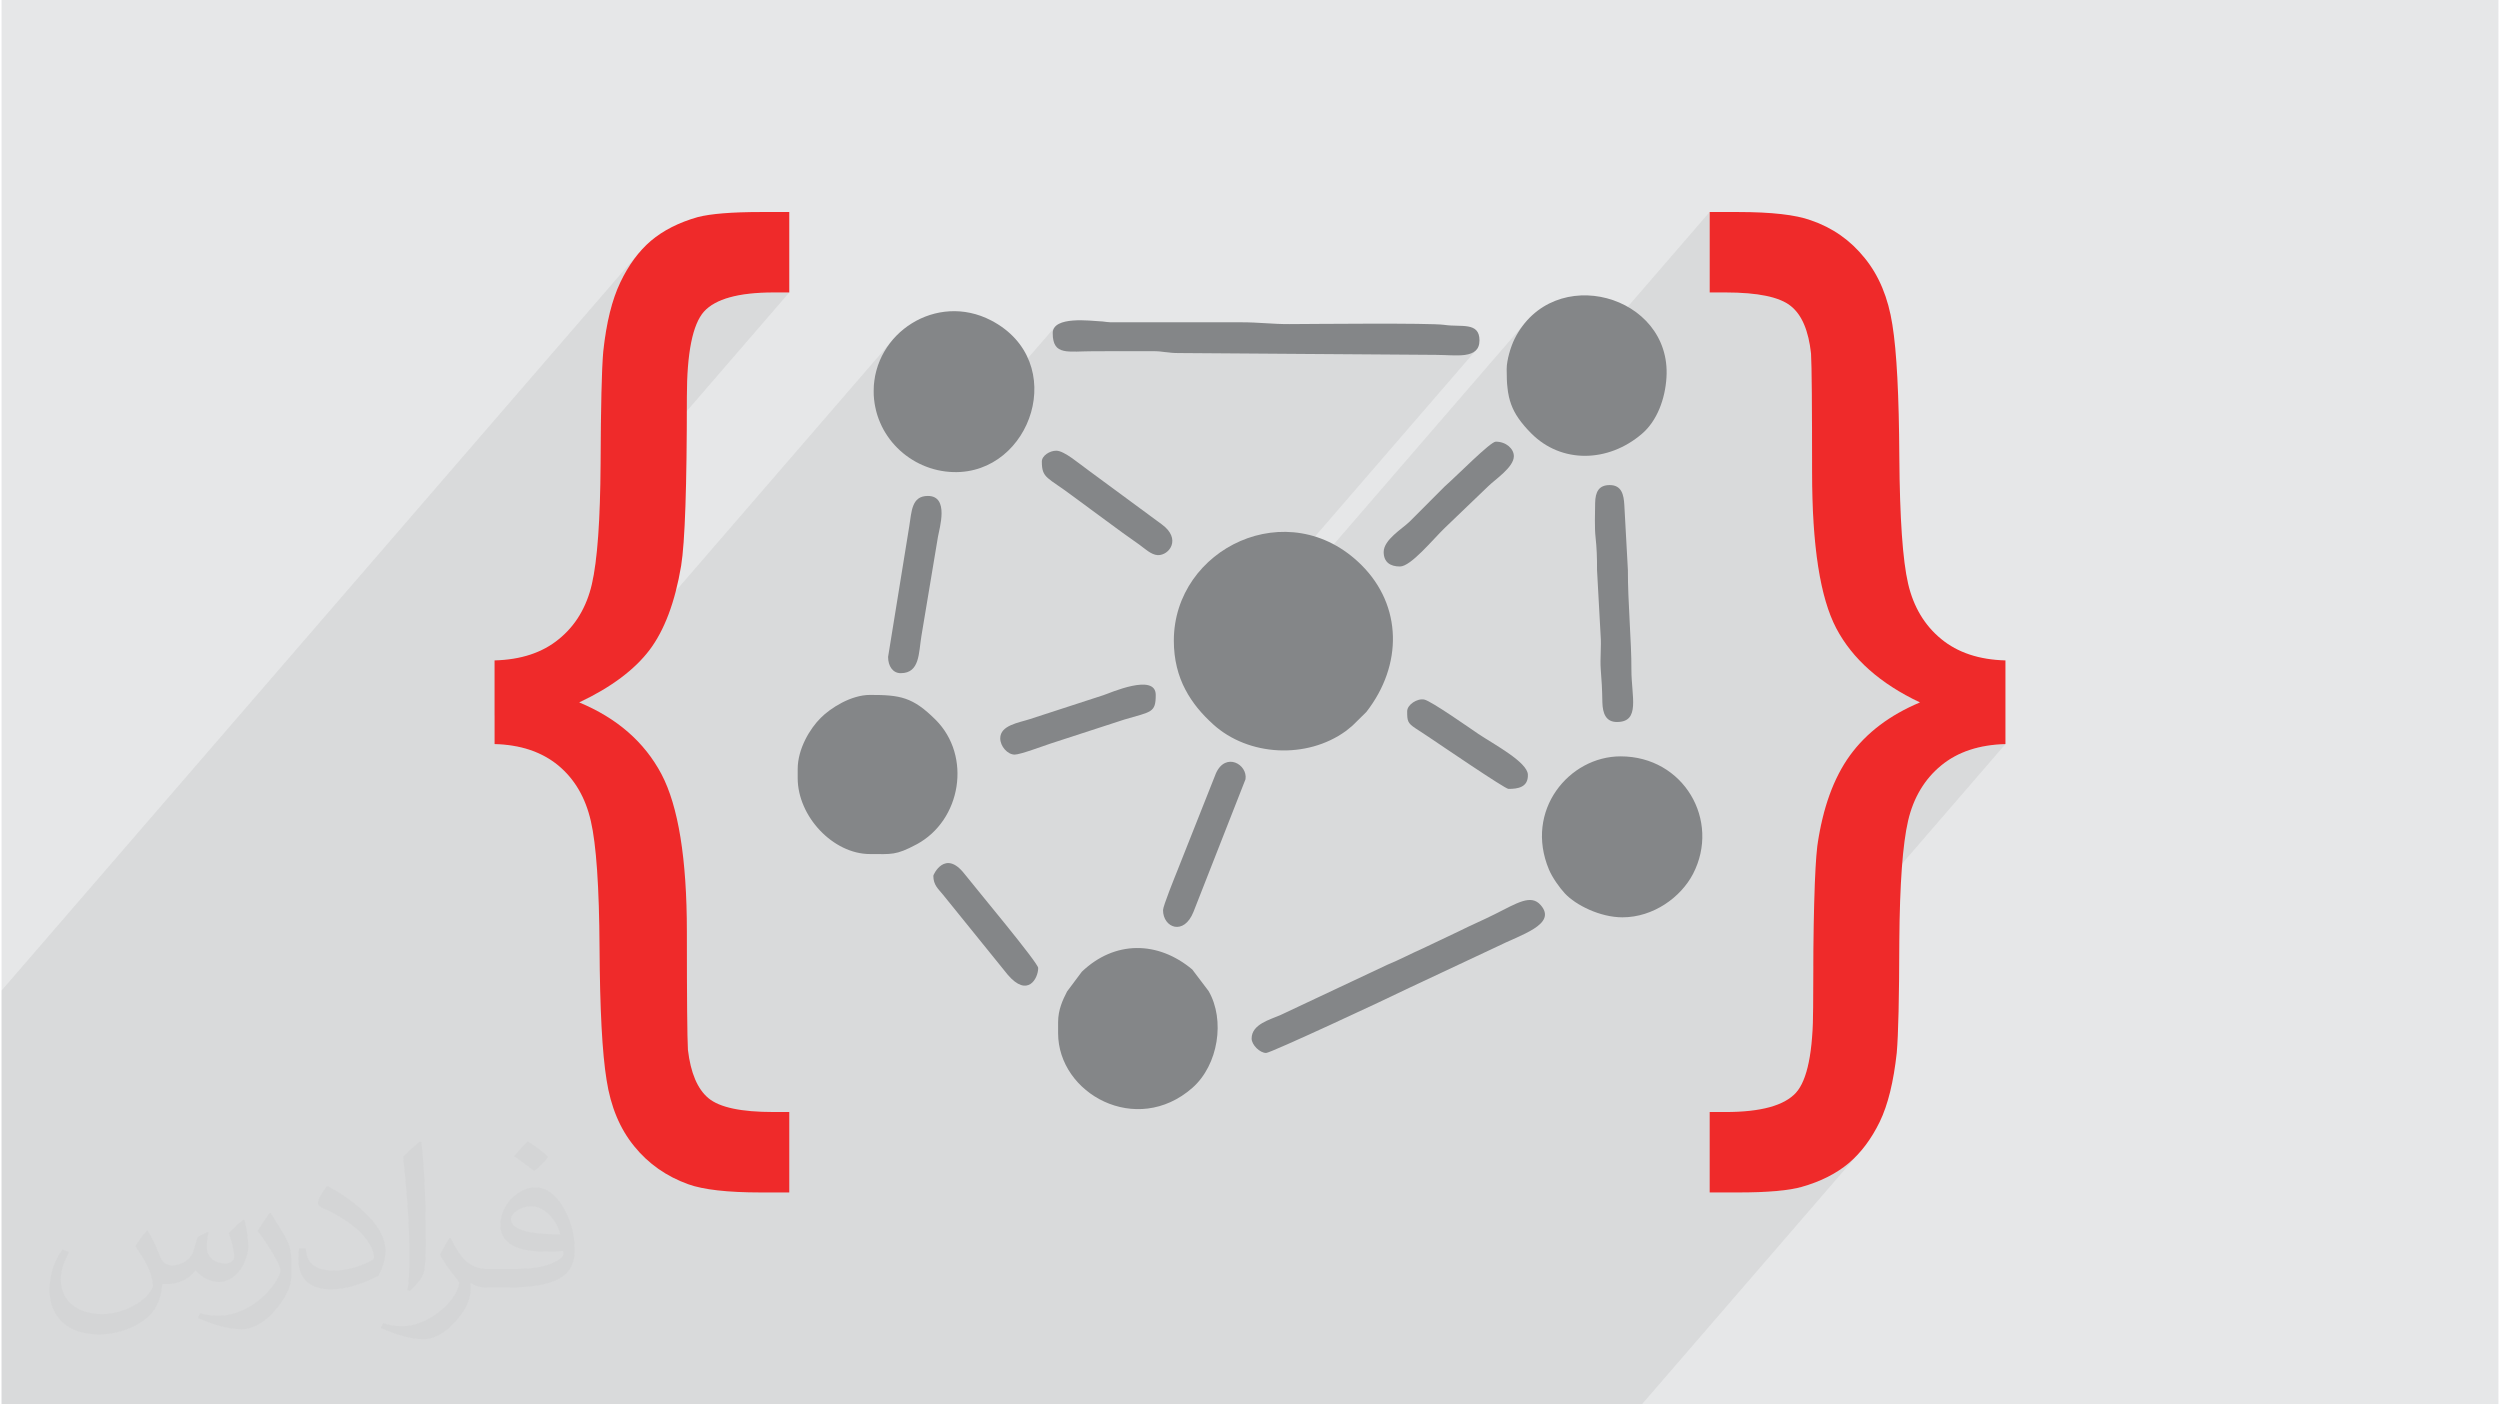 <?xml version="1.0" encoding="UTF-8"?>
<!DOCTYPE svg PUBLIC "-//W3C//DTD SVG 1.0//EN" "http://www.w3.org/TR/2001/REC-SVG-20010904/DTD/svg10.dtd">
<!-- Creator: CorelDRAW 2017 -->
<svg xmlns="http://www.w3.org/2000/svg" xml:space="preserve" width="356px" height="200px" version="1.0" shape-rendering="geometricPrecision" text-rendering="geometricPrecision" image-rendering="optimizeQuality" fill-rule="evenodd" clip-rule="evenodd"
viewBox="0 0 35600 20025"
 xmlns:xlink="http://www.w3.org/1999/xlink">
 <g id="Layer_x0020_1">
  <g id="_2290613206480">
   <path fill="#E6E7E8" d="M0 0l35600 0 0 20025 -35600 0 0 -20025z"/>
   <path fill="#373435" fill-opacity="0.078" d="M27352 10015l-1371 1586 -20 73 -40 186 -32 197 -8 66 -6 76 -7 87 -5 97 -6 108 -5 118 -4 128 -4 138 -3 108 1651 -1911 78 -82 85 -76 91 -68 99 -60 104 -51 112 -43 118 -33 124 -26 131 -16 137 -8 -2740 3171 -1 146 -1 211 0 222 -4 227 -11 206 -20 184 -26 164 -35 142 -42 121 -50 100 -58 78 -1228 1421 406 0 152 -1 140 -4 130 -6 118 -9 108 -11 96 -14 86 -16 74 -18 100 -31 96 -34 90 -38 87 -40 81 -44 77 -48 72 -50 68 -53 64 -58 62 -63 -3077 3561 -1642 0 -2 0 -991 0 -316 0 -678 0 -1055 0 -354 0 -731 0 -508 0 -1091 0 -24 0 -318 0 -203 0 -538 0 -191 0 -119 0 -28 0 -424 0 -96 0 -175 0 -156 0 -46 0 -377 0 -8 0 -68 0 -159 0 -10 0 -609 0 -349 0 -77 0 -216 0 -211 0 -116 0 -1 0 -34 0 -24 0 -12 0 -468 0 -34 0 -29 0 -29 0 -215 0 -165 0 -20 0 -114 0 -170 0 -80 0 -34 0 -127 0 -60 0 -38 0 -69 0 -115 0 -48 0 -77 0 -21 0 -17 0 -296 0 -72 0 -76 0 -160 0 -189 0 -86 0 -174 0 -48 0 -364 0 -192 0 -271 0 -49 0 -218 0 -157 0 -331 0 -2 0 -43 0 -26 0 -306 0 -200 0 -94 0 -29 0 -84 0 -11 0 -44 0 -344 0 -32 0 -746 0 -778 0 -152 0 -87 0 -27 0 -177 0 -112 0 -92 0 -1 0 -212 0 -2 0 -33 0 -574 0 -4 0 -483 0 -37 0 -177 0 -119 0 -45 0 -1742 0 0 -61 0 -414 0 -5 0 -803 0 -403 0 -789 0 -382 0 -1136 0 -1909 9075 -10502 -56 72 -53 77 -51 81 -48 85 -45 90 -43 97 -39 104 -36 112 -32 118 -28 127 -25 133 -22 142 -18 149 -4 51 -4 58 -4 65 -3 71 -4 77 -2 84 -3 91 -3 97 -2 103 -2 110 -1 116 -2 123 -1 91 1470 -1701 70 -64 84 -56 101 -46 116 -39 132 -30 148 -21 163 -13 180 -5 223 0 -2705 3132 -6 118 -6 116 -8 110 -8 104 -9 99 -10 93 -11 88 -11 82 -13 77 -13 71 -14 66 -33 122 -40 114 -48 109 -55 102 -63 95 -70 88 -1079 1249 0 404 136 8 130 16 123 26 116 33 87 34 615 -711 7 -4 4422 -5117 -79 118 -65 129 -47 137 -30 145 -10 152 23 233 68 215 106 194 140 169 169 140 193 107 142 47 1736 -2009 -24 79 10 105 29 73 49 47 67 26 85 11 101 2 118 -4 134 -2 103 0 103 0 104 0 103 -1 103 0 103 0 103 0 104 0 56 1 49 4 43 4 41 5 42 5 45 4 50 3 59 1 3662 26 107 2 108 4 104 1 95 -7 83 -20 65 -38 -4150 4802 12 25 82 140 59 80 4668 -5402 -116 189 -19 41 -19 48 -19 54 -17 57 -15 59 -11 59 -8 58 -3 54 3 144 10 128 19 117 31 107 45 103 61 101 80 104 7 7 2639 -3054 0 1147 226 0 166 4 152 9 138 15 123 21 109 27 95 33 81 40 67 45 57 52 50 62 45 71 39 81 33 89 27 99 21 108 16 116 2 39 2 48 1 57 2 66 1 74 1 84 1 93 1 101 1 111 1 119 1 128 0 137 1 146 0 155 0 164 0 172 1 192 4 185 7 178 10 171 12 164 14 156 18 150 20 142 23 135 26 129 28 121 31 114 34 107 36 100 39 93 42 86 95 160 110 152 126 144 141 136 157 128 172 120 188 112 204 104z"/>
   <g>
    <path fill="#EF2A2A" fill-rule="nonzero" d="M7029 9416c375,-10 680,-109 916,-303 236,-191 395,-454 472,-787 77,-335 119,-907 124,-1716 3,-810 15,-1344 38,-1602 44,-408 124,-733 243,-982 117,-246 263,-444 437,-593 174,-147 397,-261 668,-338 184,-47 482,-72 899,-72l405 0 0 1147 -223 0c-499,0 -830,92 -994,274 -161,181 -243,586 -243,1217 0,1269 -27,2071 -82,2407 -87,519 -239,919 -450,1199 -213,281 -546,532 -1003,748 539,224 929,564 1172,1021 241,457 363,1207 363,2248 0,944 5,1505 15,1684 39,330 136,559 293,690 159,132 467,197 926,197l226 0 0 1147 -407 0c-474,0 -820,-40 -1033,-117 -308,-111 -567,-290 -770,-541 -204,-249 -336,-564 -395,-947 -62,-382 -95,-1010 -100,-1882 -5,-872 -47,-1476 -124,-1808 -77,-336 -231,-599 -464,-793 -236,-194 -537,-295 -909,-305l0 -1193z"/>
    <path id="1" fill="#EF2A2A" fill-rule="nonzero" d="M28571 9416l0 1193c-375,10 -680,111 -916,305 -236,194 -395,457 -472,788 -77,332 -119,901 -125,1711 -2,810 -14,1341 -37,1600 -45,409 -124,737 -243,983 -119,243 -266,440 -442,589 -174,146 -398,261 -671,338 -184,52 -484,79 -904,79l-407 0 0 -1147 226 0c504,0 837,-92 1003,-274 164,-181 246,-588 246,-1222 0,-1212 20,-1977 60,-2302 77,-537 233,-967 467,-1289 236,-323 566,-572 996,-753 -564,-266 -962,-619 -1193,-1056 -231,-439 -345,-1179 -345,-2223 0,-944 -5,-1510 -15,-1694 -35,-323 -129,-551 -288,-678 -159,-129 -469,-194 -931,-194l-226 0 0 -1147 407 0c474,0 820,40 1033,117 311,106 566,285 770,539 204,250 336,568 395,951 62,382 94,1011 99,1885 6,872 48,1476 125,1806 77,333 236,596 472,790 236,194 541,295 916,305z"/>
    <path fill="#848688" d="M16714 9134c0,547 246,908 560,1193 504,458 1337,498 1891,97 44,-32 56,-47 99,-81l195 -192c521,-670 511,-1515 -69,-2094 -1037,-1034 -2676,-240 -2676,1077z"/>
    <path fill="#848688" d="M21459 5266c0,408 51,611 351,913 430,433 1096,418 1576,8 219,-186 333,-499 352,-805 74,-1177 -1616,-1652 -2168,-546 -49,99 -111,292 -111,430z"/>
    <path fill="#848688" d="M12434 5575c0,639 520,1139 1137,1156 1114,31 1659,-1578 539,-2162 -781,-407 -1676,180 -1676,1006z"/>
    <path fill="#848688" d="M23110 13079c441,0 833,-286 1006,-618 396,-762 -132,-1677 -1032,-1677 -735,0 -1375,772 -1021,1615 47,112 151,259 227,340 155,166 502,340 820,340z"/>
    <path fill="#848688" d="M15064 14575l0 155c0,865 1118,1480 1915,780 371,-327 468,-969 231,-1379l-233 -308c-490,-411 -1107,-416 -1575,32l-210 281c-61,118 -128,260 -128,439z"/>
    <path fill="#848688" d="M11351 10965l0 129c0,546 504,1083 1031,1083 310,0 365,21 662,-137 641,-342 791,-1262 273,-1778 -326,-325 -505,-354 -935,-354 -270,0 -562,186 -703,328 -152,151 -328,439 -328,729z"/>
    <path fill="#848688" d="M14987 4750c0,327 216,258 593,258 275,0 551,-1 826,-1 163,0 214,28 385,27l3662 26c279,0 619,70 619,-207 0,-269 -265,-185 -500,-221 -203,-30 -1926,-12 -2207,-11 -251,1 -428,-26 -697,-26l-1857 0c-87,-5 -89,-12 -151,-14 -122,-5 -673,-81 -673,169z"/>
    <path fill="#848688" d="M17823 14807c0,90 117,206 207,206 64,0 1704,-763 2037,-927l1246 -585c343,-173 874,-320 631,-597 -138,-158 -332,-31 -657,132 -175,88 -332,153 -507,241l-507 241c-179,79 -334,163 -512,236l-1526 718c-149,66 -412,131 -412,335z"/>
    <path fill="#848688" d="M23032 10294c338,0 205,-365 206,-747 2,-395 -52,-973 -50,-1419l-51 -929c-8,-140 -35,-283 -208,-283 -156,0 -205,97 -208,256 -2,136 -9,360 6,488 16,149 22,282 21,468l51 930c13,155 -10,332 2,487 13,155 20,279 23,467 4,160 50,282 208,282z"/>
    <path fill="#848688" d="M12640 9366c0,131 67,232 180,232 274,0 255,-289 295,-530l236 -1415c20,-120 165,-582 -144,-582 -234,0 -231,224 -265,431l-302 1864z"/>
    <path fill="#848688" d="M16560 12976c0,252 298,371 435,23l741 -1889c32,-211 -282,-392 -421,-86l-549 1385c-32,80 -206,509 -206,567z"/>
    <path fill="#848688" d="M19706 7870c0,146 94,207 232,207 156,0 470,-387 638,-549l618 -593c98,-98 368,-272 368,-431 0,-105 -109,-207 -258,-207 -76,0 -545,478 -728,639l-502 503c-106,102 -368,257 -368,431z"/>
    <path fill="#848688" d="M14239 10527c0,114 104,232 206,232 81,0 417,-127 513,-158l1051 -342c388,-114 447,-96 447,-351 0,-316 -651,-28 -744,3l-1051 342c-158,52 -422,87 -422,274z"/>
    <path fill="#848688" d="M14832 6581c0,242 81,221 438,490 158,119 310,226 475,350 165,124 317,232 479,346 69,49 166,144 261,148 163,6 343,-231 57,-439l-1040 -766c-133,-94 -348,-284 -464,-284 -94,0 -206,71 -206,155z"/>
    <path fill="#848688" d="M13285 12486c0,135 72,188 140,273l922 1140c282,329 433,53 433,-98 0,-72 -881,-1126 -1053,-1344 -275,-350 -442,14 -442,29z"/>
    <path fill="#848688" d="M20041 10140c0,137 4,168 117,243 71,48 119,77 187,123 126,84 1090,742 1140,742 130,0 283,-20 277,-203 -6,-179 -480,-430 -705,-580 -107,-72 -673,-471 -773,-491 -100,-20 -243,74 -243,166z"/>
   </g>
   <path fill="#373435" fill-opacity="0.031" d="M2082 17547c68,104 112,203 155,312 32,64 49,183 199,183 44,0 107,-14 163,-45 63,-33 111,-83 136,-159l60 -202 146 -72 10 10c-20,77 -25,149 -25,206 0,170 146,234 262,234 68,0 129,-34 129,-95 0,-81 -34,-217 -78,-339 68,-68 136,-136 214,-191l12 6c34,144 53,287 53,381 0,93 -41,196 -75,264 -70,132 -194,238 -344,238 -114,0 -241,-58 -328,-163l-5 0c-82,101 -209,193 -412,193l-63 0c-10,134 -39,229 -83,314 -121,237 -480,404 -818,404 -470,0 -706,-272 -706,-633 0,-223 73,-431 185,-578l92 38c-70,134 -117,262 -117,385 0,338 275,499 592,499 294,0 658,-187 724,-404 -25,-237 -114,-348 -250,-565 41,-72 94,-144 160,-221l12 0zm5421 -1274c99,62 196,136 291,221 -53,74 -119,142 -201,202 -95,-77 -190,-143 -287,-213 66,-74 131,-146 197,-210zm51 926c-160,0 -291,105 -291,183 0,168 320,219 703,217 -48,-196 -216,-400 -412,-400zm-359 895c208,0 390,-6 529,-41 155,-39 286,-118 286,-171 0,-15 0,-31 -5,-46 -87,8 -187,8 -274,8 -282,0 -498,-64 -583,-222 -21,-44 -36,-93 -36,-149 0,-152 66,-303 182,-406 97,-85 204,-138 313,-138 197,0 354,158 464,408 60,136 101,293 101,491 0,132 -36,243 -118,326 -153,148 -435,204 -867,204l-196 0 0 0 -51 0c-107,0 -184,-19 -245,-66l-10 0c3,25 5,50 5,72 0,97 -32,221 -97,320 -192,287 -400,410 -580,410 -182,0 -405,-70 -606,-161l36 -70c65,27 155,46 279,46 325,0 752,-314 805,-619 -12,-25 -34,-58 -65,-93 -95,-113 -155,-208 -211,-307 48,-95 92,-171 133,-239l17 -2c139,282 265,445 546,445l44 0 0 0 204 0zm-1408 299c24,-130 26,-276 26,-413l0 -202c0,-377 -48,-926 -87,-1282 68,-75 163,-161 238,-219l22 6c51,450 63,972 63,1452 0,126 -5,250 -17,340 -7,114 -73,201 -214,332l-31 -14zm-1449 -596c7,177 94,318 398,318 189,0 349,-50 526,-135 32,-14 49,-33 49,-49 0,-111 -85,-258 -228,-392 -139,-126 -323,-237 -495,-311 -59,-25 -78,-52 -78,-77 0,-51 68,-158 124,-235l19 -2c197,103 417,256 580,427 148,157 240,316 240,489 0,128 -39,250 -102,361 -216,109 -446,192 -674,192 -277,0 -466,-130 -466,-436 0,-33 0,-84 12,-150l95 0zm-501 -503l172 278c63,103 122,215 122,392l0 227c0,183 -117,379 -306,573 -148,132 -279,188 -400,188 -180,0 -386,-56 -624,-159l27 -70c75,21 162,37 269,37 342,-2 692,-252 852,-557 19,-35 26,-68 26,-90 0,-36 -19,-75 -34,-110 -87,-165 -184,-315 -291,-453 56,-89 112,-174 173,-258l14 2z"/>
  </g>
 </g>
</svg>
